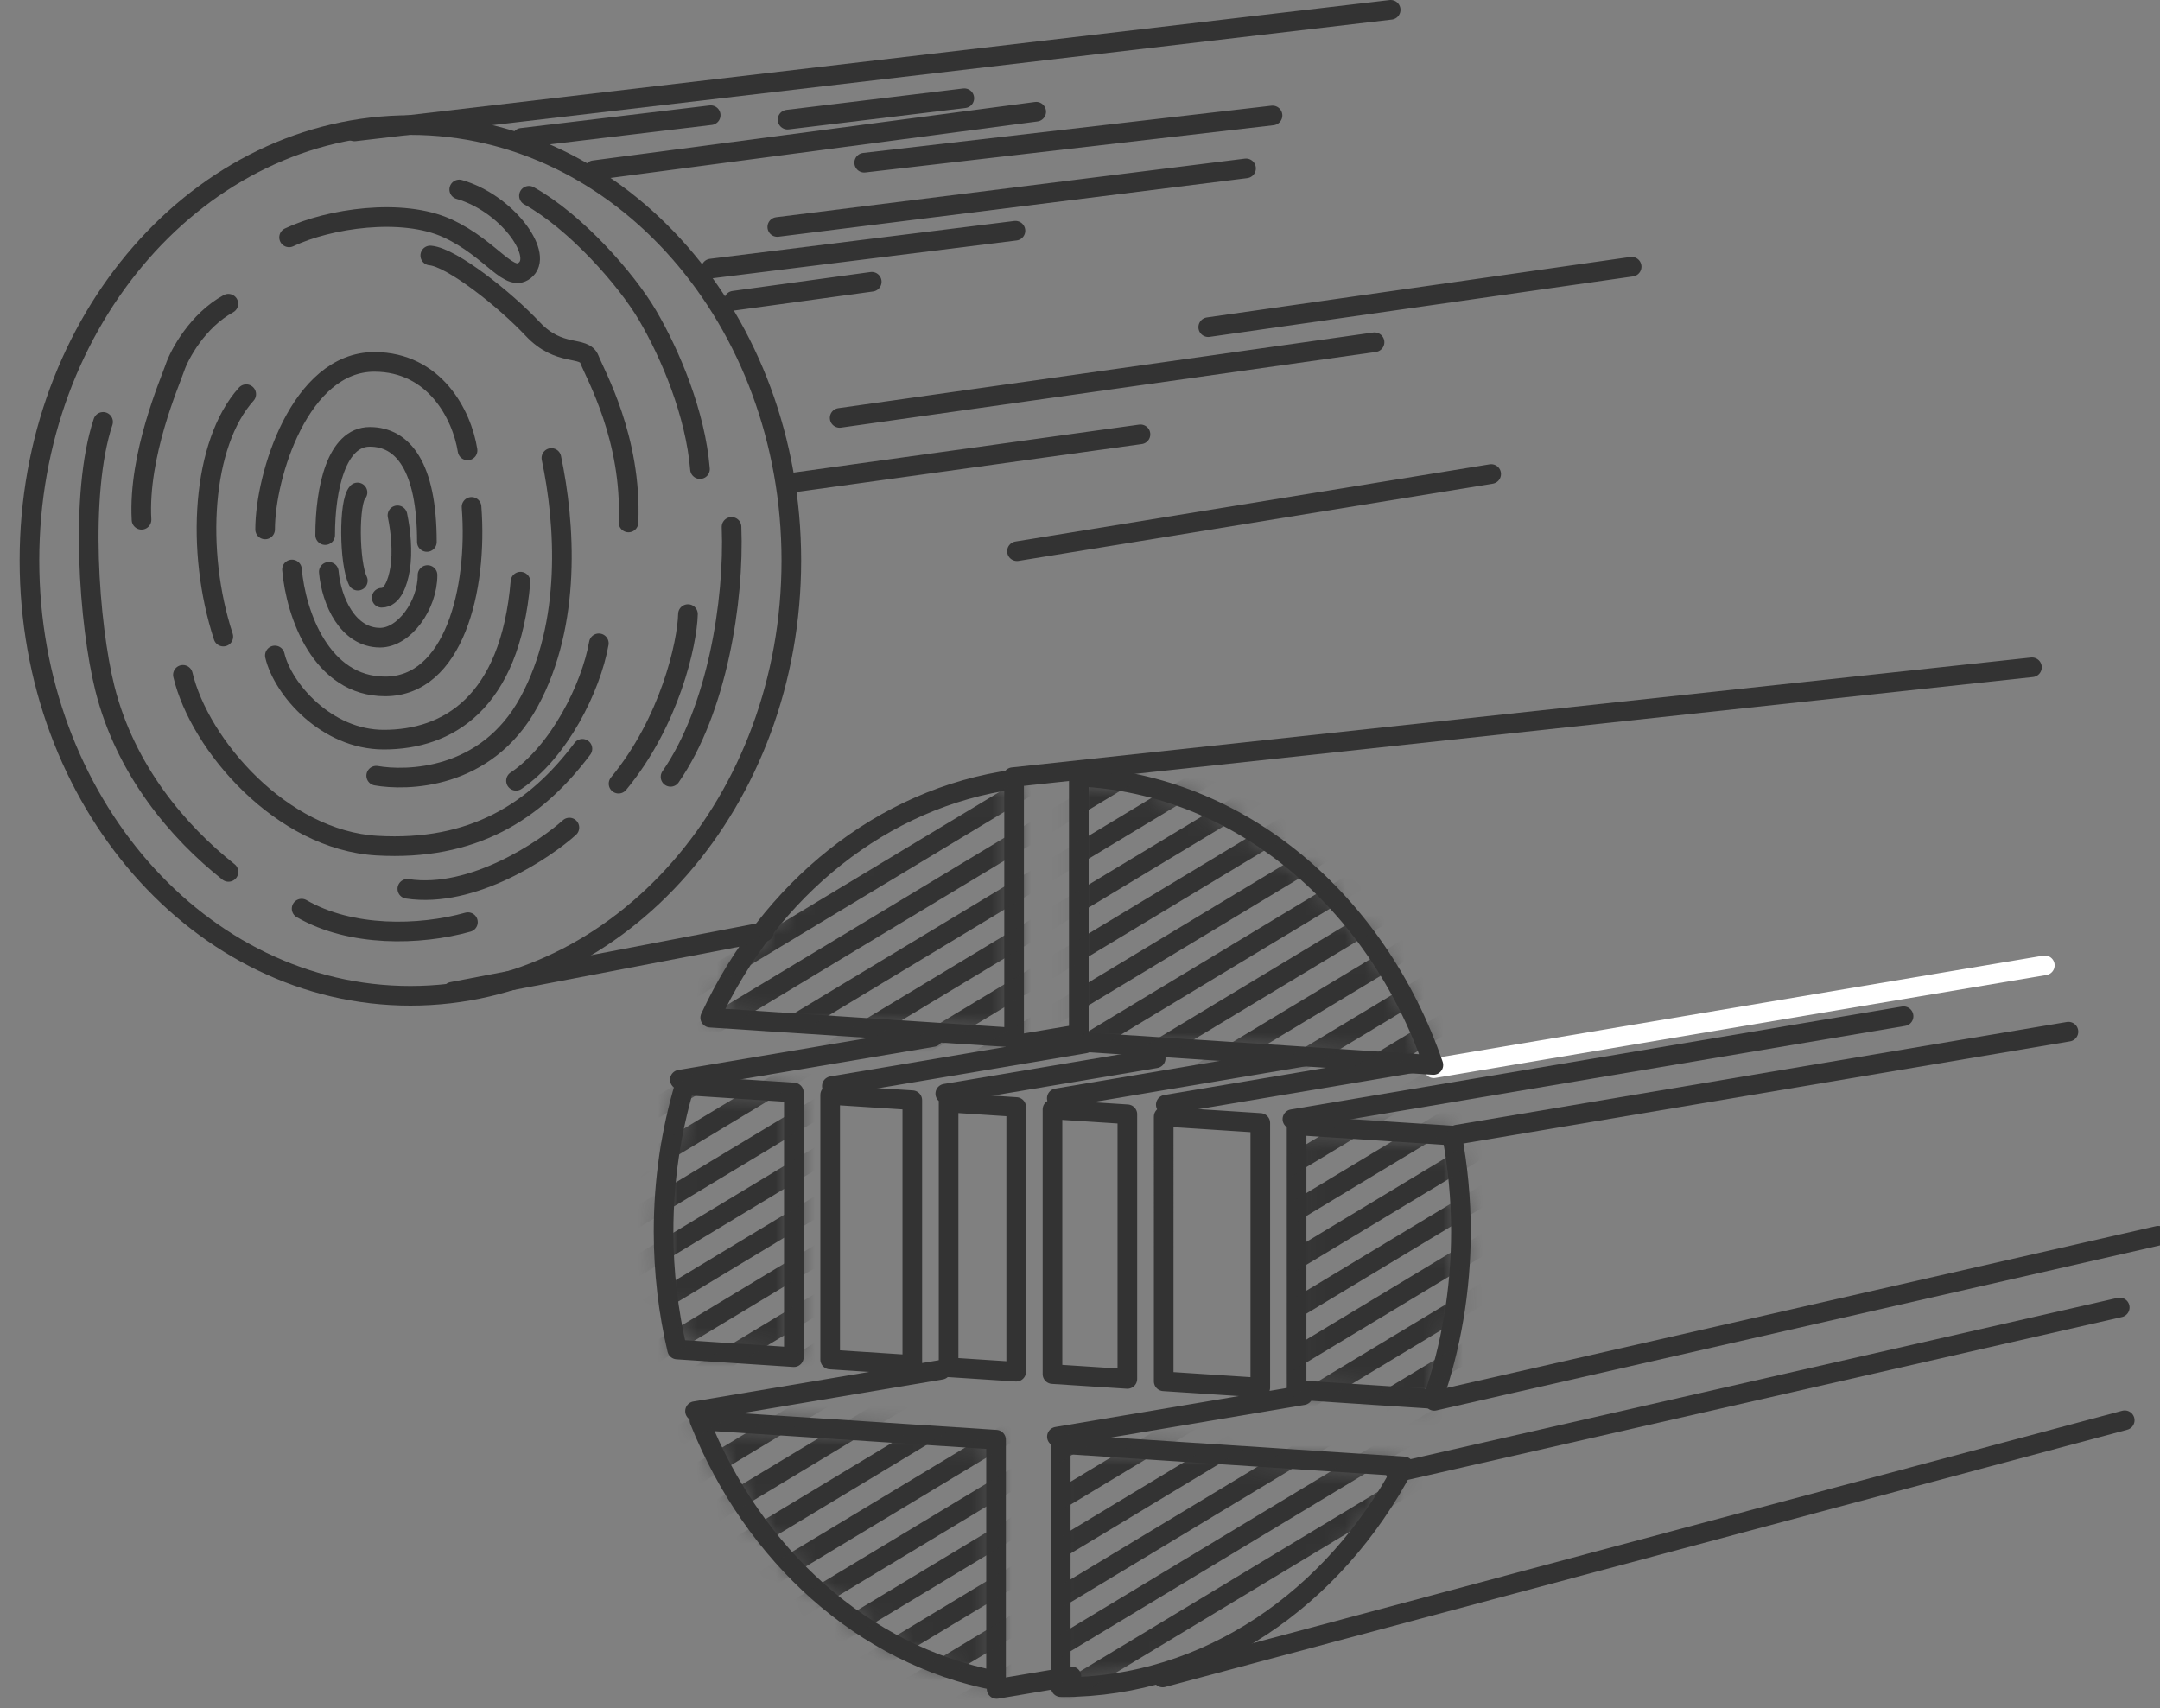 <svg width="110" height="87" xmlns="http://www.w3.org/2000/svg" xmlns:xlink="http://www.w3.org/1999/xlink"><rect width="100%" height="100%" fill="#808080" stroke="none"/><defs><path d="M18.94 13.953l18.055 1.18C34.127 6.8 27.165.837 18.94.452v13.503zM.17 12.726l15.475 1.012V.593C8.925 1.52 3.218 6.185.17 12.726z" id="a"/><path d="M6.428 17.793v-1.257l-5.56-.363c-.158.532-.3 1.072-.424 1.62h5.984zm14.512-3.84l18.055 1.18C36.127 6.8 29.165.837 20.94.452v13.503zM2.17 12.726l15.475 1.012V.593C10.925 1.52 5.218 6.185 2.17 12.726z" id="c"/><path d="M6.428 20.28v-3.744l-5.56-.363c-.392 1.32-.684 2.692-.864 4.106h6.424zm33.762 0c-.067-.523-.148-1.04-.244-1.55l-7.916-.52v2.07h8.16zm-19.25-6.327l18.055 1.18C36.127 6.8 29.165.837 20.94.452v13.503zM2.17 12.726l15.475 1.012V.593C10.925 1.52 5.218 6.185 2.17 12.726z" id="e"/><path d="M7.428 22.77v-6.234l-5.56-.363C1.25 18.255.88 20.47.808 22.77h6.62zm33.96 0c-.045-1.38-.196-2.73-.442-4.04l-7.916-.52v4.56h8.357zM21.94 13.952l18.055 1.18C37.127 6.8 30.165.837 21.94.452v13.503zM3.17 12.726l15.475 1.012V.593C11.925 1.52 6.218 6.185 3.17 12.726z" id="g"/><path d="M.843 25.256c-.033-.54-.05-1.087-.05-1.637 0-2.607.38-5.11 1.075-7.447l5.56.363v8.72H.843zm40.508 0c.034-.54.05-1.087.05-1.637 0-1.68-.158-3.31-.454-4.89l-7.916-.52v7.046h8.32zM21.94 13.953l18.055 1.18C37.127 6.8 30.165.837 21.94.452v13.503zM3.17 12.726l15.475 1.012V.593C11.925 1.52 6.218 6.185 3.17 12.726z" id="i"/><path d="M1.116 27.745C.904 26.407.793 25.028.793 23.62c0-2.607.38-5.11 1.075-7.447l5.56.363v11.21H1.116zm39.962 0c.212-1.34.323-2.717.323-4.126 0-1.68-.158-3.31-.454-4.89l-7.916-.52v9.535h8.048zM21.94 13.953l18.055 1.18C37.127 6.8 30.165.837 21.94.452v13.503zM3.17 12.726l15.475 1.012V.593C11.925 1.52 6.218 6.185 3.17 12.726z" id="k"/><path d="M27.89.76c5.534 2.243 9.962 7.147 12.105 13.374l-18.055-1.18V.76h5.95zm-9.245 0V12.74L3.17 11.726C5.532 6.654 9.495 2.71 14.29.76h4.355zM40.56 29.233c.545-2.096.84-4.314.84-6.613 0-1.68-.158-3.31-.454-4.89l-7.916-.52v12.022h7.53zM.792 22.62c0 2.078.242 4.09.69 6.005l5.945.392v-13.48l-5.56-.364C1.174 17.51.793 20.013.793 22.62z" id="m"/><path d="M32.262.248c3.467 2.61 6.19 6.406 7.733 10.886L21.94 9.954V.247h10.322zm-13.617 0v9.49L3.17 8.726C4.77 5.294 7.1 2.378 9.925.248h8.72zM.793 19.618c0 2.08.242 4.09.69 6.007l5.945.392v-13.48l-5.56-.364C1.174 14.51.793 17.013.793 19.62zm32.237 8.07l6.95.456c.914-2.64 1.42-5.514 1.42-8.525 0-1.68-.158-3.31-.454-4.89l-7.916-.52v13.478z" id="o"/><path d="M35.016.737c2.16 2.324 3.873 5.185 4.98 8.397L21.94 7.954V.736h13.076zm-16.37 0v7L3.168 6.728c1.044-2.243 2.4-4.264 4.004-5.99h11.47zm-.92 28.47v-.988L2.617 27.23c.27.676.567 1.335.89 1.975h14.217zm15.077 0l-11.78-.772v.772h11.78zM.793 17.62c0 2.078.242 4.09.69 6.005l5.945.392v-13.48l-5.56-.364C1.174 12.51.793 15.013.793 17.62zm32.237 8.068l6.95.456c.914-2.64 1.42-5.514 1.42-8.525 0-1.68-.158-3.31-.454-4.89l-7.916-.52v13.478z" id="q"/><path d="M37.014.223c1.233 1.777 2.243 3.765 2.98 5.91L21.94 4.954V.223h15.074zm-18.37 0v4.515L3.17 3.726c.577-1.24 1.25-2.41 2.007-3.503h13.468zm-.92 28.47V25.22L2.62 24.23c.635 1.592 1.423 3.088 2.342 4.462h12.765zm19.516 0c.453-.675.873-1.38 1.26-2.113L21.02 25.435v3.26H37.24zM.793 14.62c0 2.078.242 4.09.69 6.005l5.945.392V7.537l-5.56-.364C1.174 9.51.793 12.013.793 14.62zm32.237 8.068l6.95.456c.914-2.64 1.42-5.514 1.42-8.525 0-1.68-.158-3.31-.454-4.89l-7.916-.52v13.478z" id="s"/><path d="M38.52.71c.57 1.087 1.064 2.23 1.475 3.424L21.94 2.954V.71h16.58zm-19.875 0v2.028L3.17 1.726c.16-.344.327-.682.502-1.015h14.973zm-.92 28.473v-5.964L2.618 22.23c1.042 2.614 2.497 4.966 4.268 6.95h10.84zm17.592 0c1.222-1.37 2.293-2.917 3.182-4.603L21.02 23.435v5.748h14.295zM.793 12.62c0 2.078.242 4.09.69 6.005l5.945.392V5.537l-5.56-.364C1.174 7.51.793 10.013.793 12.62zm32.237 8.068l6.95.456c.914-2.64 1.42-5.514 1.42-8.525 0-1.68-.158-3.31-.454-4.89l-7.916-.52v13.478z" id="u"/><path d="M25.696.2l14.3.934C39.885.82 39.77.507 39.65.2H25.696zm-7.97 28.47v-8.45L2.617 19.23c1.52 3.812 3.918 7.07 6.897 9.438h8.21zm14.966 0c2.345-1.867 4.328-4.285 5.807-7.09L21.02 20.435v8.235h11.67zM.792 9.62c0 2.078.243 4.09.692 6.005l5.944.392V2.537l-5.56-.364C1.174 4.51.793 7.013.793 9.62zm32.238 8.068l6.95.456c.914-2.64 1.42-5.514 1.42-8.525 0-1.68-.158-3.31-.454-4.89l-7.916-.52v13.478z" id="w"/><path d="M7.428.688v13.33l-5.944-.393c-.45-1.916-.69-3.927-.69-6.006 0-2.417.326-4.744.927-6.932H7.43zm10.297 28.47v-10.94l-15.107-.986c2.16 5.413 6.085 9.707 10.936 11.926h4.17zm10.94 0c4.118-1.89 7.568-5.28 9.834-9.578L21.02 18.435v10.723h7.642zm4.365-13.47l6.95.456c.914-2.64 1.42-5.514 1.42-8.525 0-1.68-.158-3.31-.454-4.89l-7.916-.52v13.478z" id="y"/><path d="M7.428.174v10.843l-5.944-.392C1.034 8.71.794 6.698.794 4.62c0-1.522.13-3.008.375-4.446h6.258zm33.598 0c.244 1.44.375 2.924.375 4.445 0 3.01-.506 5.883-1.42 8.524l-6.95-.456V.174h7.996zm-23.3 27.32V15.22L2.617 14.23c2.75 6.894 8.366 11.972 15.107 13.262zm3.296.327l.075.003c7.385 0 13.85-4.506 17.402-11.243L21.02 15.435V27.82z" id="A"/><path d="M7.428.662v8.355l-5.944-.392C1.034 6.71.794 4.698.794 2.62c0-.66.023-1.313.07-1.958H7.43zm33.9 0c.048.645.073 1.297.073 1.957 0 3.01-.506 5.883-1.42 8.524l-6.95-.456V.662h8.3zM17.726 25.494V13.22L2.618 12.23c2.75 6.894 8.366 11.972 15.107 13.262zm3.297.327l.075.003c7.385 0 13.85-4.506 17.402-11.243L21.02 13.435V25.82z" id="C"/><path d="M.798.15c.038 1.89.275 3.723.686 5.475l5.944.392V.15H.798zm40.598 0c-.056 2.818-.556 5.51-1.415 7.994l-6.95-.456V.15h8.366zm-23.67 22.344V10.22L2.617 9.23c2.75 6.894 8.366 11.972 15.107 13.262zm3.296.327l.075.003c7.385 0 13.85-4.506 17.402-11.243L21.02 10.435V22.82z" id="E"/><path d="M.965.637c.116 1.018.29 2.015.52 2.988l5.943.392V.637H.965zm40.264 0c-.22 1.92-.646 3.763-1.25 5.507l-6.95-.456V.638h8.2zM17.724 20.494V8.22L2.618 7.23c2.75 6.894 8.366 11.972 15.107 13.262zm3.297.327l.075.003c7.385 0 13.85-4.506 17.402-11.243L21.02 8.435V20.82z" id="G"/><path d="M.372.126c.036.167.073.333.112.5l5.944.39v-.89H.372zm39.45 0c-.222 1.034-.504 2.042-.84 3.018l-6.952-.456V.125h7.792zM16.725 17.493V5.22L1.618 4.23c2.75 6.894 8.366 11.972 15.107 13.262zm3.297.327l.075.003c7.385 0 13.85-4.506 17.402-11.243L20.02 5.435V17.82z" id="I"/><path d="M38.158.613c-.057.178-.116.355-.177.53L31.03.69V.613h7.128zm-22.433 14.88V3.22L.618 2.23c2.75 6.894 8.366 11.972 15.107 13.262zm3.297.328l.075.003c7.385 0 13.85-4.506 17.402-11.243L19.02 3.435V15.82z" id="K"/><path d="M13.92.1l1.805.12v12.274C9.27 11.26 3.847 6.55.985.1H13.92zm5.102 12.72l.075.003c7.385 0 13.85-4.506 17.402-11.243L19.02.435V12.82z" id="M"/></defs><g fill="none" fill-rule="evenodd"><path d="M40.3 28.543c0 12.246-8.684 22.173-19.4 22.173-10.714 0-19.4-9.93-19.4-22.173C1.5 16.298 10.186 6.37 20.9 6.37c10.716 0 19.4 9.928 19.4 22.173z" stroke="#333"/><path d="M18.052 6.693L70.822.5" stroke="#333" stroke-linecap="round"/><path d="M51.576 39.582l51.903-5.598" fill="#333"/><path d="M51.576 39.582l51.903-5.598" stroke="#333" stroke-linecap="round"/><path d="M73.013 54.406l31.122-5.242" fill="#333"/><path d="M73.013 54.406l31.122-5.242" stroke="#FFF" stroke-linecap="round"/><path d="M74.216 57.783l31.122-5.24" fill="#333"/><path d="M74.216 57.783l31.122-5.24" stroke="#333" stroke-linecap="round"/><path d="M65.817 56.998l31.124-5.242" fill="#333"/><path d="M65.817 56.998l31.124-5.242" stroke="#333" stroke-linecap="round"/><path d="M59.37 56.262l12.536-2.11" fill="#333"/><path d="M59.37 56.262l12.536-2.11" stroke="#333" stroke-linecap="round"/><path d="M53.824 73.17l12.537-2.113" fill="#333"/><path d="M53.824 73.17l12.537-2.113" stroke="#333" stroke-linecap="round"/><path d="M35.395 71.87l12.535-2.108" fill="#333"/><path d="M35.395 71.87l12.535-2.108" stroke="#333" stroke-linecap="round"/><path d="M50.753 86.018l3.81-.642" fill="#333"/><path d="M50.753 86.018l3.81-.642" stroke="#333" stroke-linecap="round"/><path d="M53.818 55.935l12.537-2.112" fill="#333"/><path d="M53.818 55.935l12.537-2.112" stroke="#333" stroke-linecap="round"/><path d="M51.704 53.213l3.247-.545" fill="#333"/><path d="M51.704 53.213l3.247-.545" stroke="#333" stroke-linecap="round"/><path d="M48.14 55.7l10.715-1.8" fill="#333"/><path d="M48.14 55.7l10.715-1.8" stroke="#333" stroke-linecap="round"/><path d="M42.363 55.315l12.887-2.17" fill="#333"/><path d="M42.363 55.315l12.887-2.17" stroke="#333" stroke-linecap="round"/><path d="M34.622 54.987l12.888-2.17" fill="#333"/><path d="M34.622 54.987l12.888-2.17" stroke="#333" stroke-linecap="round"/><path d="M59.21 85.433l48.994-13.1" fill="#333"/><path d="M59.21 85.433l48.994-13.1" stroke="#333" stroke-linecap="round"/><path d="M71.08 74.998l36.87-8.41" fill="#333"/><path d="M71.08 74.998l36.87-8.41" stroke="#333" stroke-linecap="round"/><path d="M73.037 71.346l36.868-8.41" fill="#333"/><path d="M73.037 71.346l36.868-8.41" stroke="#333" stroke-linecap="round"/><path d="M23.03 50.51l15.875-3.043" fill="#333"/><path d="M23.03 50.51l15.875-3.043M11.63 15.468c-1.558.855-2.492 2.57-2.726 3.27-.234.7-1.88 4.416-1.697 7.734M14.722 12.09c2.027-.967 5.76-1.52 8.065-.46 2.306 1.06 3.18 2.904 4.01 2.075.83-.83-1.012-3.365-3.41-4.056" stroke="#333" stroke-linecap="round"/><path d="M21.912 13.012c1.105.094 3.824 2.26 5.21 3.736 1.38 1.474 2.624.828 2.9 1.566.278.737 2.168 4.01 1.985 8.296M26.938 9.97c2.396 1.337 4.97 4.27 6.036 6.084 1.17 1.99 2.444 5.026 2.673 7.837M16.56 27.252c0-2.386.584-5.004 2.272-5.004 1.686 0 2.908 1.512 2.908 5.354" stroke="#333" stroke-linecap="round"/><path d="M14.87 29.003c.198 2.283 1.488 5.956 4.744 5.956 3.483 0 4.727-4.91 4.4-9.143M13.502 26.964c0-2.73 1.774-8.533 5.564-8.533 3.067.003 4.457 2.685 4.745 4.508" stroke="#333" stroke-linecap="round"/><path d="M13.998 33.384c.398 1.704 2.623 4.286 5.546 4.286 3.235 0 6.437-1.837 6.962-8.047" stroke="#333" stroke-linecap="round"/><path d="M28.08 23.325c.7 3.325 1.05 8.398-1.138 12.423-2.187 4.022-6.297 4.02-7.783 3.758M5.25 21.486c-1.225 3.678-.71 10.36.088 13.56 1.05 4.2 3.76 7.348 6.298 9.36" stroke="#333" stroke-linecap="round"/><path d="M9.315 34.37c.85 3.565 5.016 8.414 9.883 8.698 4.867.282 8.046-1.713 10.462-4.933M28.997 42.148c-1.187 1.074-4.916 3.63-8.253 3.12M37.254 26.834c.148 3.775-.74 9.328-3.106 12.73M35.035 31.275c-.037 1.51-.937 5.5-3.535 8.637" stroke="#333" stroke-linecap="round"/><path d="M46.46 69.513v-13.48l-4.183-.27V69.24l4.183.273zM54.94 39.555v13.502l18.056 1.182c-2.868-8.335-9.83-14.3-18.056-14.685zM57.413 56.75l-3.814-.248v13.48l3.813.247V56.75zM64.182 70.672v-13.48l-4.92-.32V70.35l4.92.322zM48.307 69.635l3.444.225V56.38l-3.443-.225v13.48zM51.645 39.697c-6.72.926-12.427 5.592-15.476 12.133l15.475 1.013V39.697zM54.022 85.925l.075.003c7.384 0 13.85-4.507 17.402-11.244L54.02 73.54v12.385zM73.946 57.833l-7.916-.52v13.48l6.95.455c.913-2.642 1.42-5.514 1.42-8.525 0-1.678-.158-3.31-.454-4.89zM50.725 85.598V73.324l-15.106-.987c2.748 6.893 8.365 11.972 15.105 13.26zM40.428 55.64l-5.56-.362c-.694 2.337-1.075 4.84-1.075 7.445 0 2.08.242 4.09.69 6.007l5.945.39V55.64z" stroke="#333" stroke-linecap="round" stroke-linejoin="round"/><path d="M16.745 29.123c.13 1.484.97 3.354 2.612 3.354 1.225 0 2.416-1.645 2.416-3.19M18.207 25.08c-.46.492-.426 3.59.016 4.494" stroke="#333" stroke-linecap="round"/><path d="M19.438 30.443c.54 0 .816-.75.934-1.46.148-.887.032-1.952-.13-2.737M12.54 20.076c-2.263 2.52-2.593 7.972-1.167 12.346M15.36 46.277c2.51 1.45 6 1.38 8.47.688M30.496 32.764c-.4 2.267-2.03 5.53-4.218 7M30.245 8.67L52.77 5.69M44.01 8.286L64.805 5.88M36.213 13.677l15.5-1.926M37.37 15.314l7.025-.964M39.584 11.56l23.872-2.985M42.76 21.283L70 17.43M61.53 16.662l21.564-3.08M58.08 22.12l-17.535 2.435" stroke="#333" stroke-linecap="round"/><g><path d="M26.566 7.02l9.627-1.154" fill="#333"/><path d="M26.566 7.02l9.627-1.154" stroke="#333" stroke-linecap="round"/></g><path d="M40.107 6.093l9.002-1.09M51.79 28.073l24.15-3.932" stroke="#333" stroke-linecap="round"/><g><g transform="translate(36 39.104)"><mask id="b" fill="#fff"><use xlink:href="#a"/></mask><path d="M39.74-13.165l-47.228 28.47" fill="#333" mask="url(#b)"/><path d="M39.74-13.165l-47.228 28.47" stroke="#333" mask="url(#b)"/></g><g transform="translate(34 39.104)"><mask id="d" fill="#fff"><use xlink:href="#c"/></mask><path d="M41.74-10.678l-47.228 28.47" fill="#333" mask="url(#d)"/><path d="M41.74-10.678l-47.228 28.47" stroke="#333" mask="url(#d)"/></g><g transform="translate(34 39.104)"><mask id="f" fill="#fff"><use xlink:href="#e"/></mask><path d="M41.74-8.19L-5.487 20.28" fill="#333" mask="url(#f)"/><path d="M41.74-8.19L-5.487 20.28" stroke="#333" mask="url(#f)"/></g><g transform="translate(33 39.104)"><mask id="h" fill="#fff"><use xlink:href="#g"/></mask><path d="M42.74-5.702l-47.228 28.47" fill="#333" mask="url(#h)"/><path d="M42.74-5.702l-47.228 28.47" stroke="#333" mask="url(#h)"/></g><g transform="translate(33 39.104)"><mask id="j" fill="#fff"><use xlink:href="#i"/></mask><path d="M42.74-3.213l-47.228 28.47" fill="#333" mask="url(#j)"/><path d="M42.74-3.213l-47.228 28.47" stroke="#333" mask="url(#j)"/></g><g transform="translate(33 39.104)"><mask id="l" fill="#fff"><use xlink:href="#k"/></mask><path d="M42.74-.727L-4.487 27.745" fill="#333" mask="url(#l)"/><path d="M42.74-.727L-4.487 27.745" stroke="#333" mask="url(#l)"/></g><g transform="translate(33 40.104)"><mask id="n" fill="#fff"><use xlink:href="#m"/></mask><path d="M42.74.76L-4.487 29.233" fill="#333" mask="url(#n)"/><path d="M42.74.76L-4.487 29.233" stroke="#333" mask="url(#n)"/></g><g transform="translate(33 43.104)"><mask id="p" fill="#fff"><use xlink:href="#o"/></mask><path d="M42.74.248L-4.487 28.72" fill="#333" mask="url(#p)"/><path d="M42.74.248L-4.487 28.72" stroke="#333" mask="url(#p)"/></g><g transform="translate(33 45.104)"><mask id="r" fill="#fff"><use xlink:href="#q"/></mask><path d="M42.74.737l-47.228 28.47" fill="#333" mask="url(#r)"/><path d="M42.74.737l-47.228 28.47" stroke="#333" mask="url(#r)"/></g><g transform="translate(33 48.104)"><mask id="t" fill="#fff"><use xlink:href="#s"/></mask><path d="M42.74.223l-47.228 28.47" fill="#333" mask="url(#t)"/><path d="M42.74.223l-47.228 28.47" stroke="#333" mask="url(#t)"/></g><g transform="translate(33 50.104)"><mask id="v" fill="#fff"><use xlink:href="#u"/></mask><path d="M42.74.71L-4.487 29.183" fill="#333" mask="url(#v)"/><path d="M42.74.71L-4.487 29.183" stroke="#333" mask="url(#v)"/></g><g transform="translate(33 53.104)"><mask id="x" fill="#fff"><use xlink:href="#w"/></mask><path d="M42.74.2L-4.487 28.67" fill="#333" mask="url(#x)"/><path d="M42.74.2L-4.487 28.67" stroke="#333" mask="url(#x)"/></g><g transform="translate(33 55.104)"><mask id="z" fill="#fff"><use xlink:href="#y"/></mask><path d="M42.74.688l-47.228 28.47" fill="#333" mask="url(#z)"/><path d="M42.74.688l-47.228 28.47" stroke="#333" mask="url(#z)"/></g><g transform="translate(33 58.104)"><mask id="B" fill="#fff"><use xlink:href="#A"/></mask><path d="M42.74.174l-47.228 28.47" fill="#333" mask="url(#B)"/><path d="M42.74.174l-47.228 28.47" stroke="#333" mask="url(#B)"/></g><g transform="translate(33 60.104)"><mask id="D" fill="#fff"><use xlink:href="#C"/></mask><path d="M42.74.662l-47.228 28.47" fill="#333" mask="url(#D)"/><path d="M42.74.662l-47.228 28.47" stroke="#333" mask="url(#D)"/></g><g transform="translate(33 63.104)"><mask id="F" fill="#fff"><use xlink:href="#E"/></mask><path d="M42.74.15L-4.487 28.62" fill="#333" mask="url(#F)"/><path d="M42.74.15L-4.487 28.62" stroke="#333" mask="url(#F)"/></g><g transform="translate(33 65.104)"><mask id="H" fill="#fff"><use xlink:href="#G"/></mask><path d="M42.74.637L-4.487 29.11" fill="#333" mask="url(#H)"/><path d="M42.74.637L-4.487 29.11" stroke="#333" mask="url(#H)"/></g><g transform="translate(34 68.104)"><mask id="J" fill="#fff"><use xlink:href="#I"/></mask><path d="M41.74.126l-47.228 28.47" fill="#333" mask="url(#J)"/><path d="M41.74.126l-47.228 28.47" stroke="#333" mask="url(#J)"/></g><g transform="translate(35 70.104)"><mask id="L" fill="#fff"><use xlink:href="#K"/></mask><path d="M40.74.613L-6.487 29.086" fill="#333" mask="url(#L)"/><path d="M40.74.613L-6.487 29.086" stroke="#333" mask="url(#L)"/></g><g transform="translate(35 73.104)"><mask id="N" fill="#fff"><use xlink:href="#M"/></mask><path d="M40.74.1L-6.487 28.573" fill="#333" mask="url(#N)"/><path d="M40.74.1L-6.487 28.573" stroke="#333" mask="url(#N)"/></g></g></g></svg>